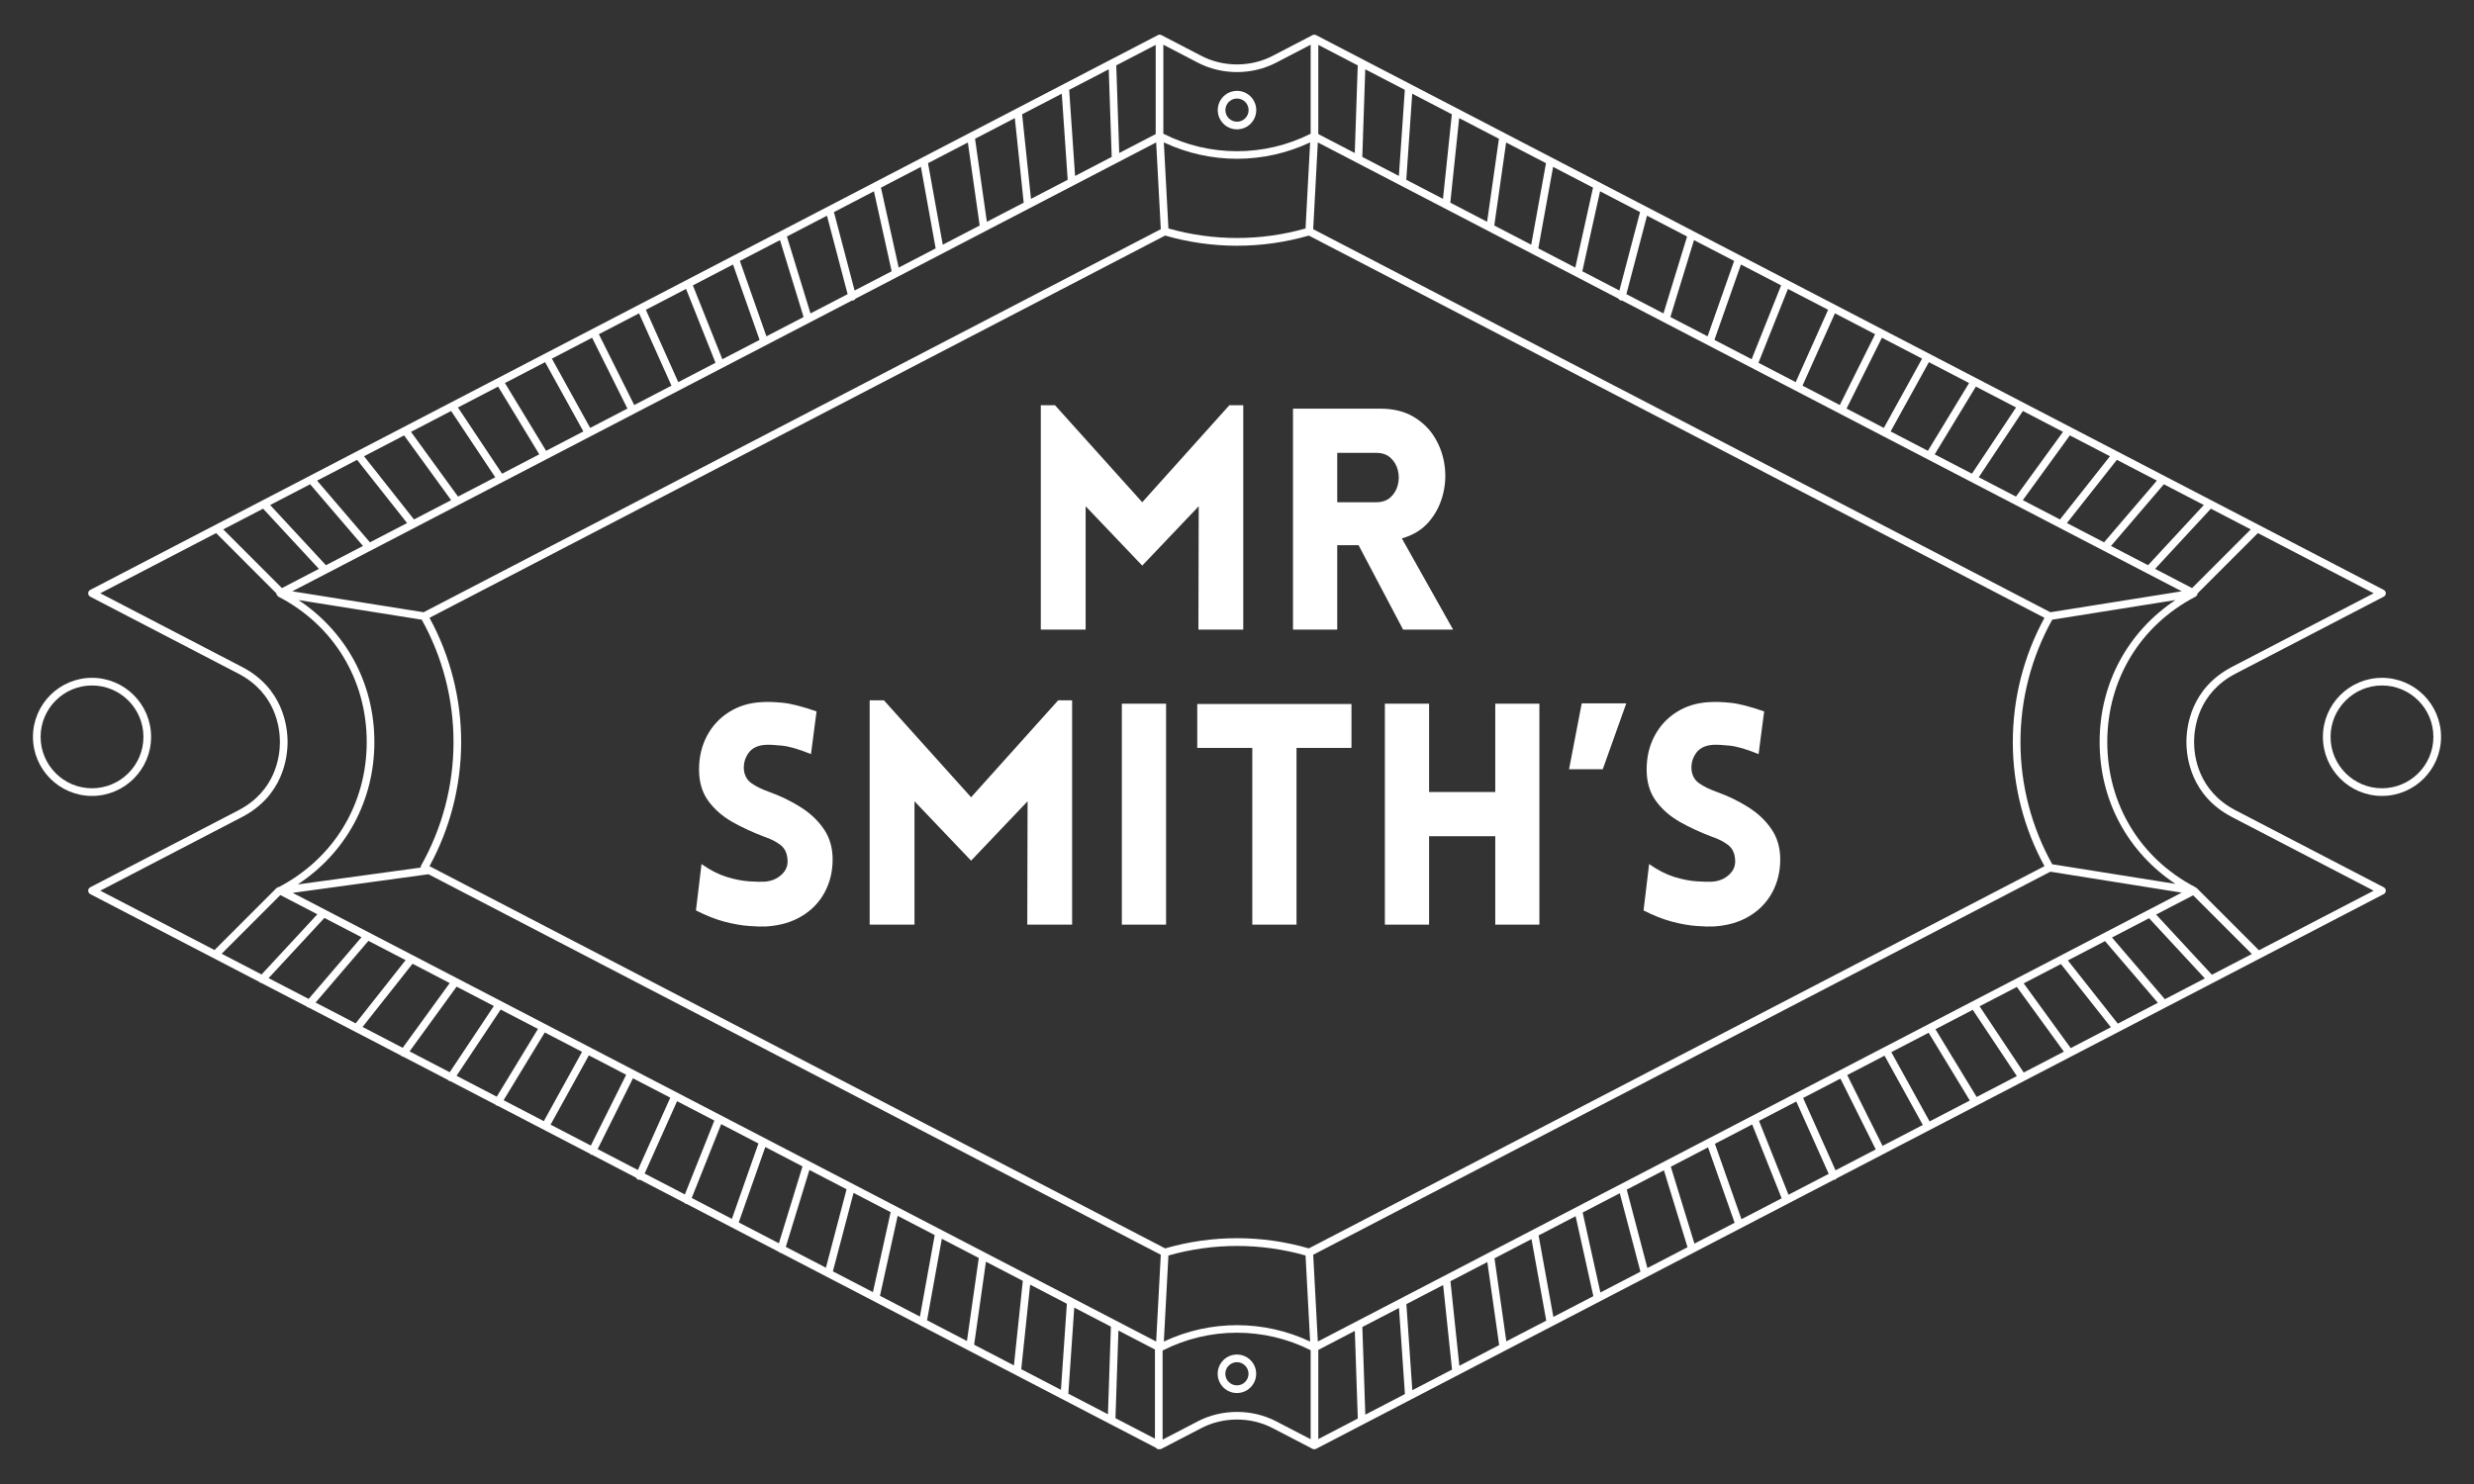 <svg xmlns="http://www.w3.org/2000/svg" xmlns:xlink="http://www.w3.org/1999/xlink" width="500" zoomAndPan="magnify" viewBox="0 0 375 225" height="300" preserveAspectRatio="xMidYMid meet" version="1.0"><rect x="0" y="0" width="375" height="225" fill="#333333" stroke="none"/><defs><g/><clipPath id="522b5cc63b"><path d="M 184 13 L 191 13 L 191 20 L 184 20 Z M 184 13 " clip-rule="nonzero"/></clipPath><clipPath id="6f100e4899"><path d="M 187.5 19.609 C 188.246 19.609 188.996 19.328 189.562 18.758 C 190.703 17.621 190.703 15.77 189.562 14.629 C 188.426 13.492 186.574 13.496 185.438 14.629 C 184.301 15.77 184.301 17.621 185.438 18.758 C 186.004 19.328 186.754 19.609 187.5 19.609 Z M 186.258 15.449 C 186.598 15.109 187.051 14.938 187.5 14.938 C 187.949 14.938 188.402 15.109 188.742 15.449 C 189.43 16.137 189.43 17.254 188.742 17.938 C 188.062 18.621 186.945 18.625 186.258 17.938 C 185.57 17.254 185.57 16.137 186.258 15.449 Z M 186.258 15.449 " clip-rule="nonzero"/></clipPath><clipPath id="2157ed399f"><path d="M 184 205 L 191 205 L 191 212 L 184 212 Z M 184 205 " clip-rule="nonzero"/></clipPath><clipPath id="feb05ea796"><path d="M 185.426 206.227 C 184.289 207.363 184.289 209.215 185.426 210.352 C 185.996 210.922 186.742 211.207 187.488 211.207 C 188.234 211.207 188.984 210.922 189.551 210.352 C 190.691 209.215 190.691 207.363 189.551 206.227 C 188.414 205.086 186.562 205.09 185.426 206.227 Z M 188.73 209.531 C 188.047 210.219 186.93 210.215 186.246 209.531 C 185.559 208.848 185.559 207.73 186.246 207.047 C 186.59 206.703 187.039 206.531 187.488 206.531 C 187.938 206.531 188.391 206.703 188.73 207.047 C 189.418 207.73 189.418 208.848 188.73 209.531 Z M 188.73 209.531 " clip-rule="nonzero"/></clipPath><clipPath id="f882a82a72"><path d="M 13 5 L 362 5 L 362 220 L 13 220 Z M 13 5 " clip-rule="nonzero"/></clipPath><clipPath id="115fee3c78"><path d="M 361.32 134.527 L 338.859 122.855 C 333.18 119.906 332.57 114.629 332.57 112.496 C 332.57 110.367 333.184 105.09 338.859 102.137 L 361.32 90.465 C 361.512 90.363 361.633 90.168 361.633 89.949 C 361.633 89.734 361.512 89.535 361.32 89.438 L 199.484 5.324 C 199.316 5.234 199.117 5.234 198.949 5.324 L 192.883 8.477 C 189.57 10.199 185.426 10.199 182.113 8.477 L 176.047 5.324 C 175.879 5.234 175.68 5.234 175.512 5.324 L 13.68 89.438 C 13.488 89.535 13.367 89.734 13.367 89.949 C 13.367 90.168 13.488 90.363 13.68 90.465 L 36.137 102.137 C 41.816 105.09 42.43 110.367 42.43 112.496 C 42.43 114.629 41.816 119.906 36.141 122.855 L 13.68 134.527 C 13.488 134.629 13.367 134.828 13.367 135.043 C 13.367 135.258 13.488 135.457 13.68 135.559 L 39.32 148.883 C 39.332 148.898 39.328 148.918 39.344 148.934 C 39.422 149.004 39.523 149.02 39.621 149.043 L 46.477 152.602 C 46.492 152.621 46.488 152.648 46.508 152.664 C 46.59 152.734 46.695 152.754 46.797 152.77 L 60.797 160.047 C 60.82 160.07 60.82 160.105 60.844 160.121 C 60.926 160.18 61.02 160.195 61.109 160.211 L 67.957 163.766 C 67.98 163.793 67.98 163.832 68.012 163.852 C 68.094 163.906 68.184 163.922 68.27 163.93 L 75.113 167.488 C 75.145 167.516 75.148 167.562 75.184 167.582 C 75.262 167.629 75.344 167.645 75.43 167.652 L 89.438 174.934 C 89.477 174.965 89.484 175.016 89.531 175.039 C 89.598 175.074 89.668 175.082 89.738 175.086 L 96.406 178.555 C 96.465 178.672 96.543 178.777 96.672 178.836 C 96.75 178.871 96.832 178.887 96.91 178.887 C 96.941 178.887 96.969 178.867 96.996 178.863 L 103.754 182.375 C 103.801 182.41 103.82 182.473 103.879 182.496 C 103.934 182.516 103.992 182.523 104.051 182.527 L 118.066 189.812 C 118.125 189.855 118.156 189.922 118.23 189.945 C 118.273 189.961 118.316 189.965 118.363 189.965 L 175.211 219.512 C 175.316 219.641 175.461 219.734 175.641 219.734 C 175.66 219.734 175.672 219.715 175.691 219.715 C 175.812 219.734 175.938 219.727 176.047 219.668 L 182.113 216.516 C 185.422 214.797 189.574 214.797 192.883 216.516 L 198.949 219.668 C 199.035 219.715 199.125 219.734 199.219 219.734 C 199.223 219.734 199.227 219.73 199.234 219.73 C 199.238 219.73 199.238 219.734 199.242 219.734 C 199.258 219.734 199.266 219.723 199.277 219.719 C 199.352 219.711 199.422 219.703 199.484 219.668 L 277.961 178.883 C 277.965 178.883 277.969 178.887 277.977 178.887 C 278.055 178.887 278.137 178.871 278.211 178.836 C 278.289 178.801 278.316 178.727 278.371 178.668 L 361.32 135.559 C 361.512 135.457 361.633 135.258 361.633 135.043 C 361.633 134.828 361.512 134.629 361.32 134.527 Z M 335.273 147.789 L 326.816 138.66 L 332.43 135.746 L 341.328 144.641 Z M 328.141 151.496 L 320.125 142.141 L 325.75 139.219 L 334.203 148.344 Z M 321.008 155.203 L 313.438 145.617 L 319.07 142.688 L 327.082 152.043 Z M 313.875 158.91 L 306.746 149.094 L 312.387 146.164 L 319.957 155.746 Z M 306.746 162.613 L 300.059 152.57 L 305.707 149.637 L 312.836 159.449 Z M 299.613 166.32 L 293.367 156.047 L 299.023 153.109 L 305.707 163.152 Z M 292.48 170.027 L 286.68 159.523 L 292.336 156.582 L 298.578 166.859 Z M 285.352 173.734 L 279.996 163 L 285.652 160.059 L 291.453 170.562 Z M 278.223 177.438 L 273.309 166.473 L 278.965 163.535 L 284.32 174.27 Z M 90.586 174.223 L 95.941 163.488 L 101.598 166.426 L 96.684 177.391 Z M 83.457 170.516 L 89.258 160.012 L 94.914 162.953 L 89.555 173.688 Z M 76.332 166.812 L 82.574 156.539 L 88.227 159.477 L 82.43 169.984 Z M 69.203 163.109 L 75.891 153.066 L 81.543 156 L 75.297 166.277 Z M 62.082 159.406 L 69.211 149.594 L 74.855 152.527 L 68.168 162.57 Z M 54.957 155.703 L 62.531 146.121 L 68.168 149.051 L 61.039 158.867 Z M 47.836 152.004 L 55.848 142.648 L 61.48 145.574 L 53.91 155.16 Z M 40.715 148.301 L 49.172 139.176 L 54.793 142.098 L 46.781 151.453 Z M 33.598 144.602 L 42.492 135.707 L 48.102 138.621 L 39.648 147.746 Z M 39.879 77.125 L 48.336 86.25 L 42.734 89.164 L 33.836 80.266 Z M 47.008 73.422 L 55.02 82.777 L 49.402 85.695 L 40.949 76.57 Z M 54.129 69.719 L 61.703 79.305 L 56.074 82.227 L 48.062 72.871 Z M 61.254 66.016 L 68.383 75.832 L 62.75 78.758 L 55.18 69.176 Z M 68.379 62.312 L 75.066 72.359 L 69.426 75.289 L 62.297 65.477 Z M 75.5 58.613 L 81.742 68.887 L 76.102 71.82 L 69.414 61.777 Z M 82.625 54.91 L 88.426 65.414 L 82.777 68.352 L 76.535 58.074 Z M 89.746 51.207 L 95.102 61.945 L 89.453 64.879 L 83.652 54.375 Z M 96.867 47.508 L 101.777 58.473 L 96.133 61.41 L 90.773 50.672 Z M 284.223 50.672 L 278.867 61.41 L 273.219 58.473 L 278.133 47.508 Z M 291.344 54.375 L 285.547 64.879 L 279.895 61.945 L 285.254 51.207 Z M 298.465 58.074 L 292.223 68.352 L 286.574 65.414 L 292.375 54.91 Z M 305.586 61.777 L 298.898 71.82 L 293.254 68.887 L 299.496 58.613 Z M 312.703 65.477 L 305.574 75.289 L 299.934 72.359 L 306.621 62.312 Z M 319.82 69.176 L 312.246 78.758 L 306.613 75.832 L 313.742 66.016 Z M 326.934 72.871 L 318.922 82.227 L 313.297 79.305 L 320.867 69.719 Z M 334.047 76.57 L 325.594 85.695 L 319.977 82.777 L 327.992 73.422 Z M 310.789 92.828 L 199.051 34.75 L 199.75 21.594 L 245.312 45.277 C 245.387 45.406 245.508 45.512 245.668 45.555 C 245.719 45.566 245.766 45.574 245.812 45.574 C 245.828 45.574 245.84 45.559 245.855 45.559 L 330.695 89.652 Z M 310.789 132.164 L 330.695 135.34 L 199.75 203.398 L 199.051 190.242 Z M 198.387 189.277 C 194.836 188.25 191.172 187.73 187.5 187.73 C 183.824 187.73 180.164 188.25 176.609 189.277 L 65.102 131.324 C 68.242 125.582 69.902 119.086 69.902 112.5 C 69.902 105.906 68.242 99.41 65.102 93.672 L 176.609 35.715 C 183.723 37.773 191.277 37.773 198.387 35.715 L 309.895 93.672 C 306.754 99.41 305.094 105.906 305.094 112.5 C 305.094 119.086 306.754 125.582 309.895 131.324 Z M 44.363 135.371 L 64.945 132.551 L 175.949 190.242 L 175.246 203.398 Z M 64.207 92.828 L 44.305 89.652 L 129.145 45.559 C 129.156 45.559 129.168 45.574 129.184 45.574 C 129.23 45.574 129.281 45.566 129.332 45.555 C 129.488 45.512 129.613 45.406 129.688 45.277 L 175.246 21.594 L 175.949 34.75 Z M 272.188 57.938 L 266.543 55.004 L 271.012 43.805 L 277.098 46.969 Z M 265.508 54.465 L 259.867 51.535 L 263.887 40.105 L 269.977 43.266 Z M 258.828 50.992 L 253.191 48.066 L 256.77 36.406 L 262.852 39.562 Z M 252.145 47.52 L 246.52 44.598 L 249.648 32.703 L 255.723 35.859 Z M 245.461 44.047 L 239.844 41.129 L 242.531 29.004 L 248.594 32.156 Z M 238.777 40.574 L 233.172 37.66 L 235.414 25.305 L 241.465 28.449 Z M 232.098 37.102 L 226.5 34.191 L 228.293 21.605 L 234.336 24.742 Z M 225.41 33.625 L 219.832 30.727 L 221.176 17.906 L 227.203 21.039 Z M 218.723 30.148 L 213.16 27.258 L 214.059 14.203 L 220.066 17.328 Z M 212.039 26.676 L 206.492 23.793 L 206.941 10.508 L 212.938 13.621 Z M 205.352 23.199 L 199.824 20.328 L 199.824 6.805 L 205.801 9.914 Z M 197.891 34.637 C 191.098 36.566 183.902 36.566 177.105 34.637 L 176.41 21.59 C 183.43 24.902 191.57 24.902 198.586 21.59 Z M 175.176 20.328 L 169.648 23.199 L 169.199 9.914 L 175.176 6.805 Z M 168.508 23.793 L 162.957 26.676 L 162.062 13.621 L 168.059 10.508 Z M 161.836 27.258 L 156.273 30.148 L 154.93 17.328 L 160.941 14.203 Z M 155.168 30.727 L 149.586 33.625 L 147.793 21.039 L 153.824 17.906 Z M 148.496 34.191 L 142.902 37.102 L 140.664 24.742 L 146.703 21.605 Z M 141.824 37.66 L 136.219 40.574 L 133.531 28.449 L 139.586 25.305 Z M 135.152 41.129 L 129.535 44.047 L 126.406 32.156 L 132.469 29.004 Z M 128.48 44.598 L 122.852 47.52 L 119.277 35.859 L 125.348 32.703 Z M 121.805 48.066 L 116.172 50.992 L 112.148 39.562 L 118.227 36.406 Z M 115.133 51.535 L 109.492 54.465 L 105.023 43.266 L 111.109 40.105 Z M 108.453 55.004 L 102.809 57.938 L 97.898 46.969 L 103.988 43.805 Z M 63.926 93.957 C 67.074 99.594 68.742 106 68.742 112.5 C 68.742 119.09 67.035 125.582 63.801 131.277 C 63.754 131.355 63.773 131.449 63.77 131.539 L 45.129 134.094 C 52.43 129.293 56.746 121.43 56.746 112.496 C 56.746 103.613 52.477 95.793 45.254 90.98 Z M 102.629 166.961 L 108.277 169.898 L 103.812 181.098 L 97.715 177.93 Z M 109.316 170.438 L 114.961 173.371 L 110.938 184.801 L 104.848 181.633 Z M 116 173.91 L 121.641 176.844 L 118.062 188.504 L 111.977 185.34 Z M 122.688 177.387 L 128.32 180.316 L 125.191 192.207 L 119.109 189.047 Z M 129.379 180.863 L 135 183.785 L 132.316 195.91 L 126.246 192.758 Z M 136.066 184.34 L 141.68 187.258 L 139.441 199.613 L 133.383 196.465 Z M 142.758 187.816 L 148.359 190.73 L 146.566 203.316 L 140.52 200.176 Z M 149.445 191.297 L 155.035 194.199 L 153.688 207.02 L 147.656 203.883 Z M 156.145 194.773 L 161.711 197.672 L 160.812 210.723 L 154.797 207.594 Z M 162.832 198.254 L 168.387 201.141 L 167.938 214.426 L 161.934 211.305 Z M 169.527 201.73 L 175.062 204.609 L 175.062 218.129 L 169.078 215.02 Z M 177.105 190.355 C 183.898 188.426 191.102 188.426 197.891 190.355 L 198.586 203.402 C 191.57 200.09 183.434 200.09 176.41 203.402 Z M 199.824 204.668 L 205.359 201.789 L 205.809 215.074 L 199.824 218.188 Z M 206.5 201.195 L 212.055 198.309 L 212.953 211.363 L 206.949 214.484 Z M 213.176 197.727 L 218.746 194.832 L 220.094 207.652 L 214.074 210.781 Z M 219.855 194.254 L 225.445 191.352 L 227.238 203.938 L 221.203 207.074 Z M 226.531 190.785 L 232.137 187.871 L 234.375 200.23 L 228.324 203.371 Z M 233.215 187.312 L 238.828 184.395 L 241.516 196.52 L 235.453 199.668 Z M 239.895 183.84 L 245.52 180.918 L 248.652 192.809 L 242.582 195.965 Z M 246.578 180.367 L 252.211 177.438 L 255.789 189.098 L 249.707 192.258 Z M 253.258 176.895 L 258.902 173.961 L 262.926 185.391 L 256.836 188.555 Z M 259.941 173.422 L 265.59 170.484 L 270.059 181.684 L 263.965 184.852 Z M 266.625 169.945 L 272.277 167.008 L 277.191 177.977 L 271.094 181.145 Z M 311.07 131.035 C 307.926 125.398 306.254 118.996 306.254 112.5 C 306.254 106 307.926 99.594 311.07 93.957 L 329.746 90.98 C 322.52 95.793 318.254 103.613 318.254 112.496 C 318.254 121.379 322.52 129.203 329.746 134.012 Z M 332.266 89.164 L 326.664 86.25 L 335.117 77.125 L 341.16 80.266 Z M 193.418 9.508 L 198.664 6.781 L 198.664 20.277 C 191.645 23.812 183.352 23.812 176.336 20.277 L 176.336 6.781 L 181.578 9.508 C 185.223 11.402 189.773 11.402 193.418 9.508 Z M 36.676 123.883 C 42.918 120.641 43.59 114.84 43.59 112.496 C 43.59 110.152 42.918 104.352 36.672 101.109 L 15.203 89.949 L 32.758 80.828 L 41.898 89.969 C 41.902 90.082 41.941 90.184 42 90.27 C 42.016 90.293 42.035 90.301 42.051 90.32 C 42.098 90.375 42.141 90.43 42.207 90.465 C 50.586 94.82 55.586 103.055 55.586 112.496 C 55.586 121.914 50.605 130.125 42.27 134.492 C 42.145 134.504 42.02 134.539 41.926 134.633 L 32.516 144.039 L 15.203 135.043 Z M 181.578 215.488 L 176.223 218.273 L 176.223 204.766 C 183.262 201.172 191.609 201.164 198.664 204.715 L 198.664 218.211 L 193.418 215.488 C 189.777 213.598 185.219 213.598 181.578 215.488 Z M 342.406 144.078 L 332.957 134.633 C 332.93 134.605 332.891 134.613 332.859 134.59 C 332.832 134.574 332.82 134.543 332.789 134.527 C 324.414 130.176 319.414 121.938 319.414 112.496 C 319.414 103.055 324.414 94.82 332.789 90.465 C 332.855 90.43 332.898 90.375 332.945 90.32 C 332.961 90.301 332.984 90.293 332.996 90.27 C 333.059 90.184 333.094 90.082 333.098 89.969 L 342.242 80.828 L 359.793 89.949 L 338.324 101.109 C 332.082 104.352 331.41 110.152 331.41 112.496 C 331.41 114.84 332.082 120.641 338.324 123.883 L 359.793 135.043 Z M 342.406 144.078 " clip-rule="nonzero"/></clipPath><clipPath id="6a34ccd041"><path d="M 352 102 L 371 102 L 371 121 L 352 121 Z M 352 102 " clip-rule="nonzero"/></clipPath><clipPath id="46d7e5ec06"><path d="M 361.051 102.77 C 356.113 102.77 352.098 106.785 352.098 111.723 C 352.098 116.66 356.113 120.676 361.051 120.676 C 365.988 120.676 370.004 116.66 370.004 111.723 C 370.004 106.785 365.988 102.77 361.051 102.77 Z M 361.051 119.516 C 356.754 119.516 353.258 116.02 353.258 111.723 C 353.258 107.426 356.754 103.93 361.051 103.93 C 365.348 103.93 368.844 107.426 368.844 111.723 C 368.844 116.02 365.348 119.516 361.051 119.516 Z M 361.051 119.516 " clip-rule="nonzero"/></clipPath><clipPath id="df1ec0c9bc"><path d="M 4 102 L 23 102 L 23 121 L 4 121 Z M 4 102 " clip-rule="nonzero"/></clipPath><clipPath id="eda4bf0575"><path d="M 22.902 111.723 C 22.902 106.785 18.887 102.77 13.945 102.77 C 9.012 102.77 4.996 106.785 4.996 111.723 C 4.996 116.66 9.012 120.676 13.945 120.676 C 18.887 120.676 22.902 116.66 22.902 111.723 Z M 6.156 111.723 C 6.156 107.426 9.648 103.93 13.945 103.93 C 18.242 103.93 21.742 107.426 21.742 111.723 C 21.742 116.02 18.242 119.516 13.945 119.516 C 9.648 119.516 6.156 116.02 6.156 111.723 Z M 6.156 111.723 " clip-rule="nonzero"/></clipPath></defs><g clip-path="url(#522b5cc63b)"><g clip-path="url(#6f100e4899)"><path fill="#ffffff" d="M 184.301 13.492 L 184.301 19.609 L 190.703 19.609 L 190.703 13.492 Z M 184.301 13.492 " fill-opacity="1" fill-rule="nonzero"/></g></g><g clip-path="url(#2157ed399f)"><g clip-path="url(#feb05ea796)"><path fill="#ffffff" d="M 184.289 205.086 L 184.289 211.207 L 190.691 211.207 L 190.691 205.086 Z M 184.289 205.086 " fill-opacity="1" fill-rule="nonzero"/></g></g><g clip-path="url(#f882a82a72)"><g clip-path="url(#115fee3c78)"><path fill="#ffffff" d="M 13.367 5.234 L 13.367 219.734 L 361.633 219.734 L 361.633 5.234 Z M 13.367 5.234 " fill-opacity="1" fill-rule="nonzero"/></g></g><g clip-path="url(#6a34ccd041)"><g clip-path="url(#46d7e5ec06)"><path fill="#ffffff" d="M 352.098 102.77 L 352.098 120.676 L 370.004 120.676 L 370.004 102.77 Z M 352.098 102.77 " fill-opacity="1" fill-rule="nonzero"/></g></g><g clip-path="url(#df1ec0c9bc)"><g clip-path="url(#eda4bf0575)"><path fill="#ffffff" d="M 4.996 102.77 L 4.996 120.676 L 22.902 120.676 L 22.902 102.77 Z M 4.996 102.77 " fill-opacity="1" fill-rule="nonzero"/></g></g><g fill="#ffffff" fill-opacity="1"><g transform="translate(154.011, 95.459)"><g><path d="M 19.125 -19.312 L 32.328 -34.016 L 34.438 -34.016 L 34.438 0 L 27.641 0 L 27.688 -18.703 L 19.125 -9.703 L 10.547 -18.703 L 10.547 0 L 3.75 0 L 3.75 -34.016 L 5.906 -34.016 Z M 19.125 -19.312 "/></g></g></g><g fill="#ffffff" fill-opacity="1"><g transform="translate(192.239, 95.459)"><g><path d="M 20.438 0 L 13.688 -12.797 L 10.453 -12.797 L 10.453 0 L 3.75 0 L 3.75 -33.5 L 16.969 -33.5 C 18.969 -33.5 20.66 -33.082 22.047 -32.25 C 23.43 -31.426 24.516 -30.348 25.297 -29.016 C 26.078 -27.691 26.562 -26.258 26.75 -24.719 C 26.938 -23.176 26.816 -21.66 26.391 -20.172 C 25.973 -18.691 25.258 -17.379 24.25 -16.234 C 23.238 -15.098 21.906 -14.297 20.25 -13.828 L 28.016 0 Z M 10.453 -19.312 L 16.359 -19.312 C 17.266 -19.312 17.988 -19.562 18.531 -20.062 C 19.082 -20.562 19.453 -21.188 19.641 -21.938 C 19.828 -22.688 19.828 -23.43 19.641 -24.172 C 19.453 -24.922 19.082 -25.547 18.531 -26.047 C 17.988 -26.547 17.266 -26.797 16.359 -26.797 L 10.453 -26.797 Z M 10.453 -19.312 "/></g></g></g><g fill="#ffffff" fill-opacity="1"><g transform="translate(103.286, 140.192)"><g><path d="M 2.203 -2.156 L 3.047 -9.188 C 4.328 -8.281 5.598 -7.629 6.859 -7.234 C 8.129 -6.848 9.281 -6.625 10.312 -6.562 C 11.344 -6.5 12.109 -6.484 12.609 -6.516 C 13.609 -6.578 14.457 -6.926 15.156 -7.562 C 15.863 -8.207 16.172 -8.984 16.078 -9.891 C 16.016 -10.859 15.656 -11.594 15 -12.094 C 14.344 -12.594 13.547 -13 12.609 -13.312 C 10.859 -13.969 9.223 -14.723 7.703 -15.578 C 6.191 -16.441 4.973 -17.516 4.047 -18.797 C 3.129 -20.078 2.672 -21.648 2.672 -23.516 C 2.672 -25.391 3.066 -27.082 3.859 -28.594 C 4.66 -30.113 5.781 -31.328 7.219 -32.234 C 8.656 -33.141 10.297 -33.641 12.141 -33.734 C 13.016 -33.797 14.082 -33.766 15.344 -33.641 C 16.613 -33.516 18.328 -33.078 20.484 -32.328 L 19.641 -25.859 C 17.797 -26.609 16.328 -27.035 15.234 -27.141 C 14.141 -27.254 13.328 -27.297 12.797 -27.266 C 11.609 -27.203 10.738 -26.797 10.188 -26.047 C 9.645 -25.297 9.406 -24.453 9.469 -23.516 C 9.562 -22.586 9.969 -21.879 10.688 -21.391 C 11.406 -20.91 12.25 -20.5 13.219 -20.156 C 14.969 -19.531 16.578 -18.754 18.047 -17.828 C 19.516 -16.91 20.691 -15.801 21.578 -14.5 C 22.473 -13.207 22.922 -11.672 22.922 -9.891 C 22.922 -8.047 22.516 -6.375 21.703 -4.875 C 20.891 -3.375 19.723 -2.172 18.203 -1.266 C 16.691 -0.359 14.891 0.156 12.797 0.281 C 12.172 0.312 11.316 0.285 10.234 0.203 C 9.16 0.129 7.938 -0.082 6.562 -0.438 C 5.188 -0.801 3.734 -1.375 2.203 -2.156 Z M 2.203 -2.156 "/></g></g></g><g fill="#ffffff" fill-opacity="1"><g transform="translate(128.069, 140.192)"><g><path d="M 19.125 -19.312 L 32.328 -34.016 L 34.438 -34.016 L 34.438 0 L 27.641 0 L 27.688 -18.703 L 19.125 -9.703 L 10.547 -18.703 L 10.547 0 L 3.75 0 L 3.75 -34.016 L 5.906 -34.016 Z M 19.125 -19.312 "/></g></g></g><g fill="#ffffff" fill-opacity="1"><g transform="translate(166.296, 140.192)"><g><path d="M 10.453 0 L 3.75 0 L 3.75 -33.5 L 10.453 -33.5 Z M 10.453 0 "/></g></g></g><g fill="#ffffff" fill-opacity="1"><g transform="translate(180.538, 140.192)"><g><path d="M 15.984 0 L 9.281 0 L 9.281 -26.797 L 0.938 -26.797 L 0.938 -33.453 L 24.312 -33.453 L 24.312 -26.797 L 15.984 -26.797 Z M 15.984 0 "/></g></g></g><g fill="#ffffff" fill-opacity="1"><g transform="translate(206.163, 140.192)"><g><path d="M 27.172 0 L 20.484 0 L 20.484 -13.406 L 10.453 -13.406 L 10.453 0 L 3.75 0 L 3.75 -33.5 L 10.453 -33.5 L 10.453 -20.109 L 20.484 -20.109 L 20.484 -33.5 L 27.172 -33.5 Z M 27.172 0 "/></g></g></g><g fill="#ffffff" fill-opacity="1"><g transform="translate(237.129, 140.192)"><g><path d="M 9.375 -33.547 L 5.812 -23.562 L 0.703 -23.562 L 2.625 -33.547 Z M 9.375 -33.547 "/></g></g></g><g fill="#ffffff" fill-opacity="1"><g transform="translate(246.92, 140.192)"><g><path d="M 2.203 -2.156 L 3.047 -9.188 C 4.328 -8.281 5.598 -7.629 6.859 -7.234 C 8.129 -6.848 9.281 -6.625 10.312 -6.562 C 11.344 -6.5 12.109 -6.484 12.609 -6.516 C 13.609 -6.578 14.457 -6.926 15.156 -7.562 C 15.863 -8.207 16.172 -8.984 16.078 -9.891 C 16.016 -10.859 15.656 -11.594 15 -12.094 C 14.344 -12.594 13.547 -13 12.609 -13.312 C 10.859 -13.969 9.223 -14.723 7.703 -15.578 C 6.191 -16.441 4.973 -17.516 4.047 -18.797 C 3.129 -20.078 2.672 -21.648 2.672 -23.516 C 2.672 -25.391 3.066 -27.082 3.859 -28.594 C 4.66 -30.113 5.781 -31.328 7.219 -32.234 C 8.656 -33.141 10.297 -33.641 12.141 -33.734 C 13.016 -33.797 14.082 -33.766 15.344 -33.641 C 16.613 -33.516 18.328 -33.078 20.484 -32.328 L 19.641 -25.859 C 17.797 -26.609 16.328 -27.035 15.234 -27.141 C 14.141 -27.254 13.328 -27.297 12.797 -27.266 C 11.609 -27.203 10.738 -26.797 10.188 -26.047 C 9.645 -25.297 9.406 -24.453 9.469 -23.516 C 9.562 -22.586 9.969 -21.879 10.688 -21.391 C 11.406 -20.91 12.25 -20.5 13.219 -20.156 C 14.969 -19.531 16.578 -18.754 18.047 -17.828 C 19.516 -16.91 20.691 -15.801 21.578 -14.5 C 22.473 -13.207 22.922 -11.672 22.922 -9.891 C 22.922 -8.047 22.516 -6.375 21.703 -4.875 C 20.891 -3.375 19.723 -2.172 18.203 -1.266 C 16.691 -0.359 14.891 0.156 12.797 0.281 C 12.172 0.312 11.316 0.285 10.234 0.203 C 9.16 0.129 7.938 -0.082 6.562 -0.438 C 5.188 -0.801 3.734 -1.375 2.203 -2.156 Z M 2.203 -2.156 "/></g></g></g></svg>